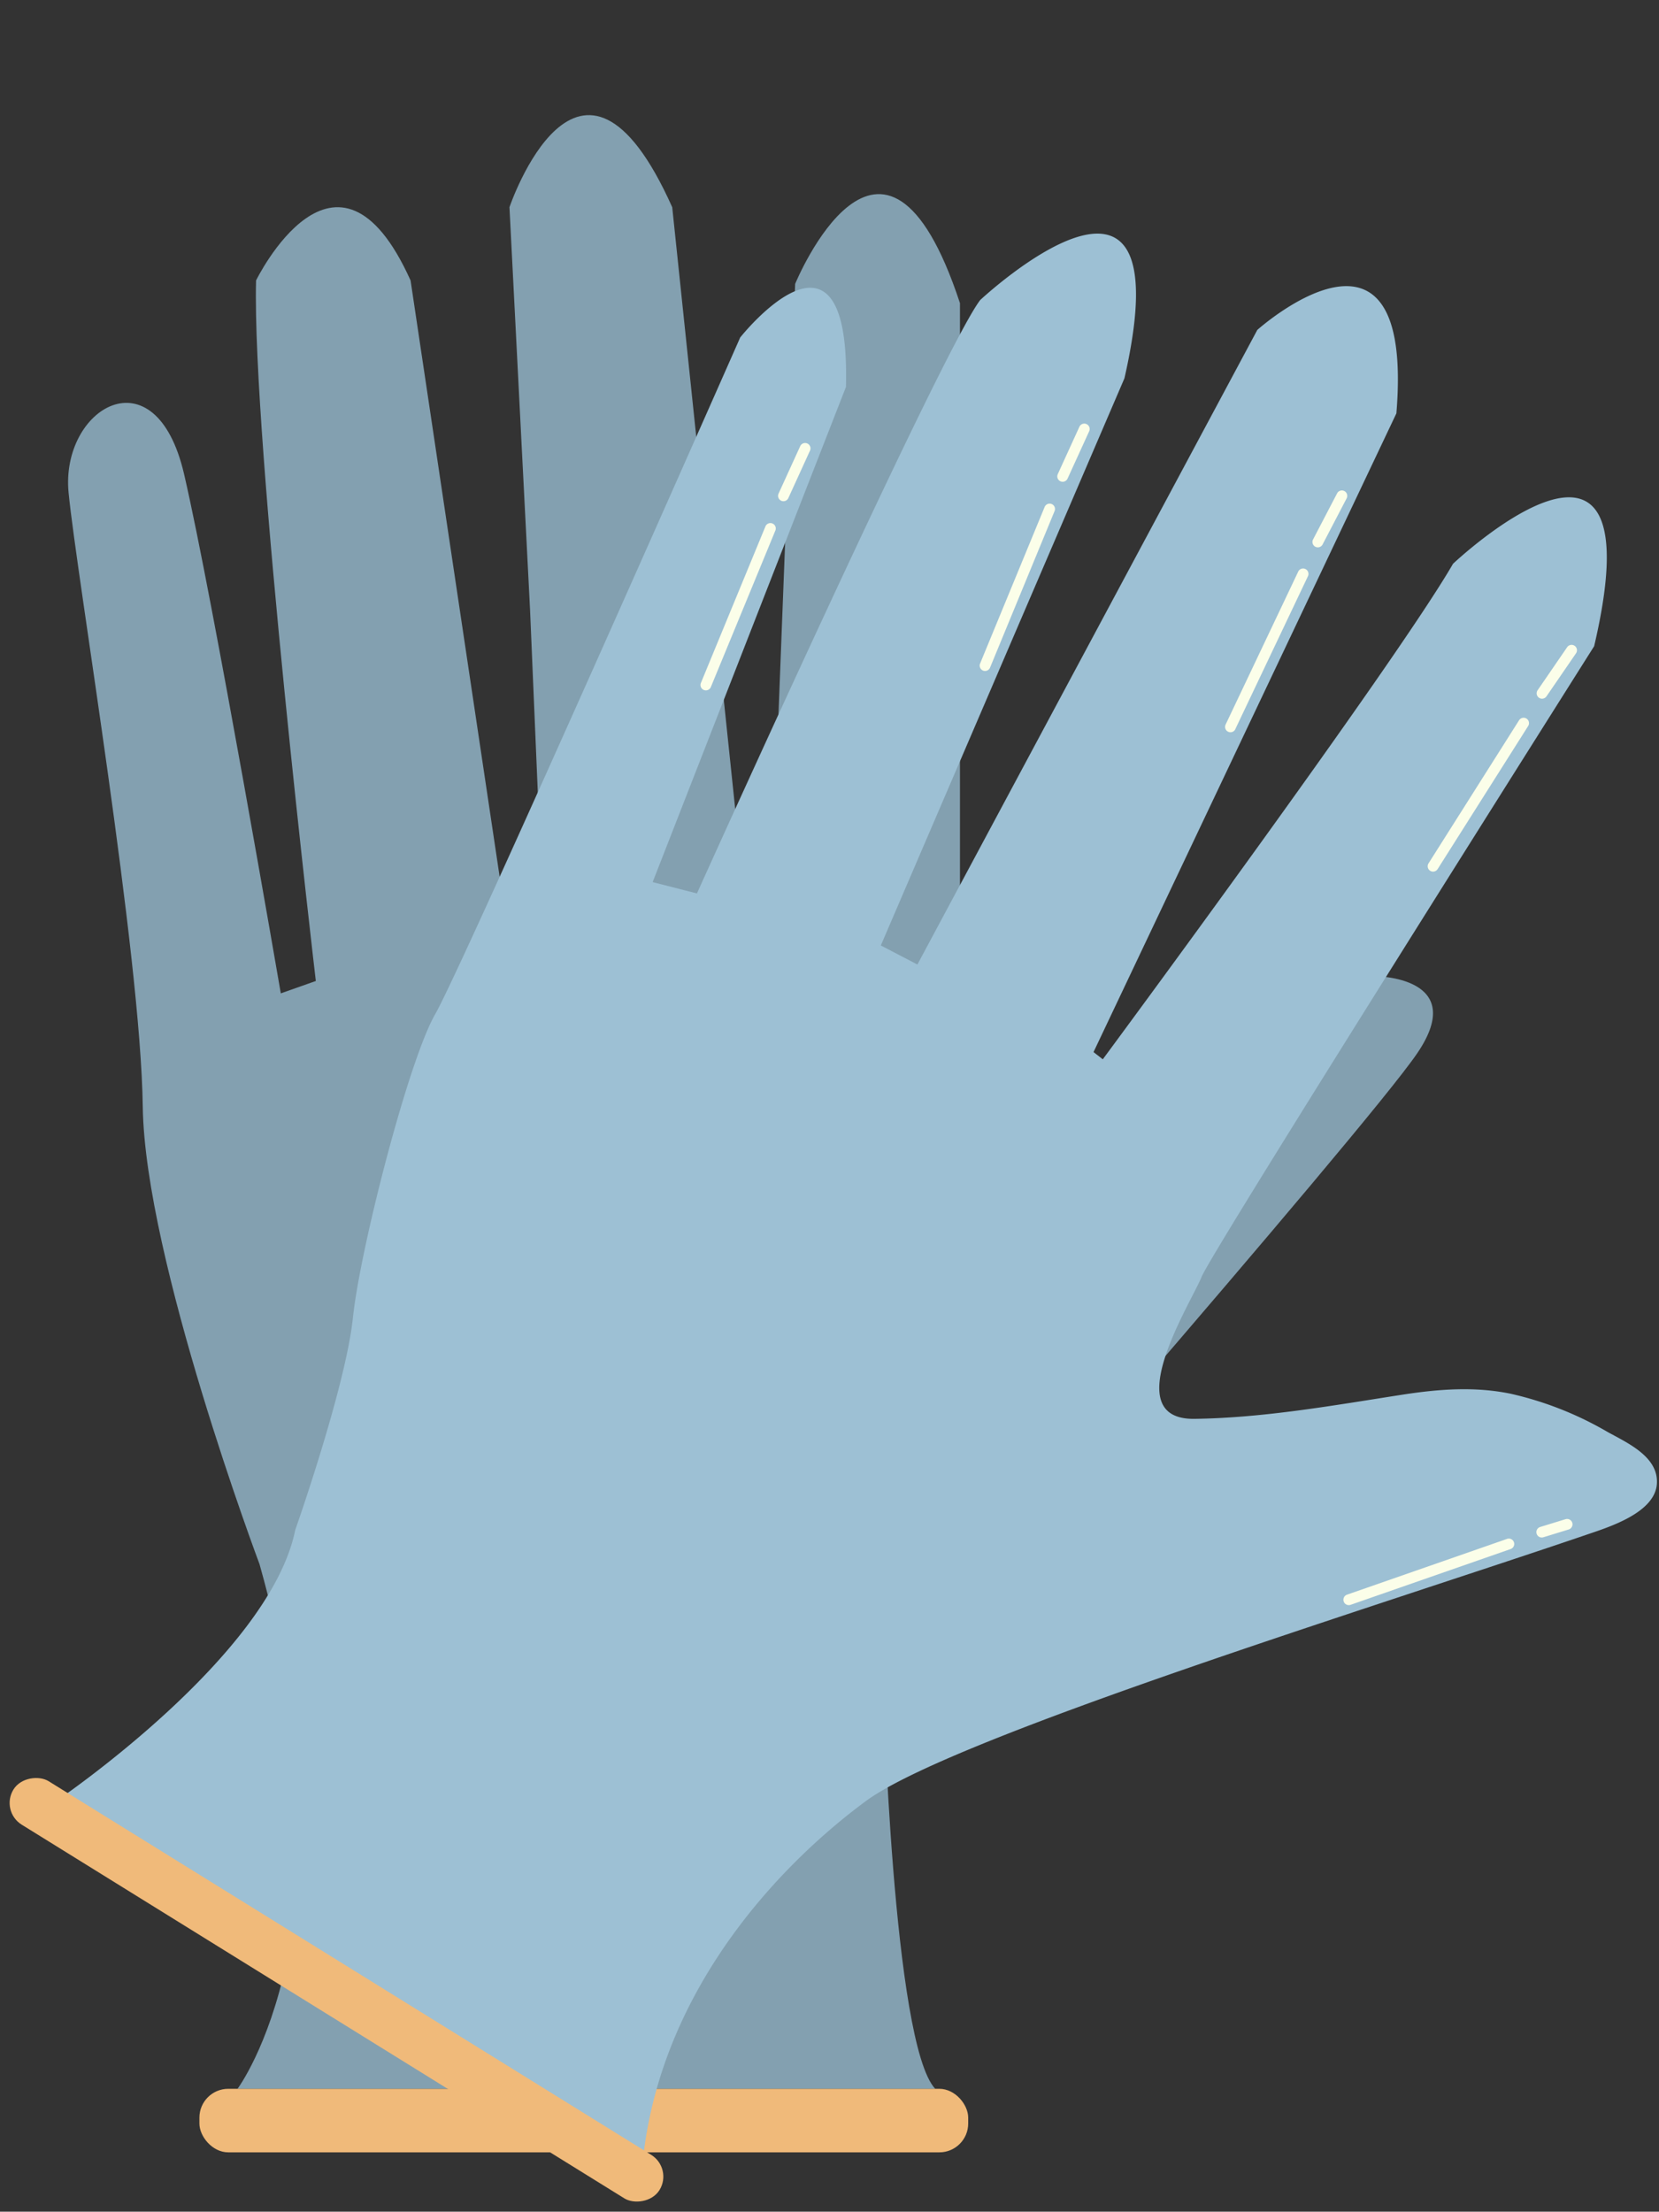<?xml version="1.0" encoding="UTF-8"?><svg xmlns="http://www.w3.org/2000/svg" xmlns:xlink="http://www.w3.org/1999/xlink" data-name="Layer 2" height="411.1" preserveAspectRatio="xMidYMid meet" version="1.0" viewBox="-1.8 -21.4 308.4 411.1" width="308.4" zoomAndPan="magnify"><rect x="-1.8" y="-21.4" width="308.4" height="411.1" fill="#333333" stroke="none"/><g id="change1_1"><path d="M42.355,366.861s22.978-30.639,4.085-97.532c0,0-21.319-56.681-21.7-85.022S12.482,85.882,10.95,70.18s16.136-26.426,21.472-3.447S50.4,163.243,50.4,163.243l6.511-2.3S45.035,60.222,45.8,30.733c0,0,14.937-30.638,28.724,0L93.291,156.35l6.127-1.149-2.68-63.192-3.83-74.893s13.021-38.511,30.255,0l17.085,163.213,5.766-148.958s16.341-39.83,30.638,3.575V196.212l77.107-36.16s17.617,0,7.915,14.3-99.319,116.936-99.319,116.936,1.787,67.149,9.7,75.575Z" fill="#83a0b0"/></g><g id="change2_1"><rect fill="#f0ba7a" height="11.809" rx="5.362" width="142.915" x="35.269" y="366.861"/></g><g id="change3_1"><path d="M8.652,313.371s39.639-26.808,44.426-50.362c0,0,9.383-26.617,10.723-39.446s10.341-47.873,15.32-56.49S135.8,41.329,135.8,41.329s20.554-25.979,19.66,9.191l-35.936,92.043,8.234,2.106s45.574-101.106,52.659-110.3c0,0,38.3-35.808,26.809,14.553L161.94,154.339l6.8,3.543L231.929,39.924s29.3-26.234,25.851,15.511l-56.3,118.723,1.724,1.341s54.383-73.532,65.106-92.107c0,0,38.3-36.191,26.234,15.32,0,0-71.043,112.4-72.957,117.191s-15.894,26.617-1.341,26.426c12.913-.17,25.944-2.518,38.675-4.493,6.71-1.04,13.468-1.556,20.16-.16a63.409,63.409,0,0,1,17.944,7.083c3.637,2.02,9.494,4.58,9.183,9.618-.333,5.379-8.8,8.033-12.813,9.4-38.106,13.022-118.149,37.724-134.234,49.6S121.44,348.1,117.8,379.307Z" fill="#9dc0d4"/></g><g id="change2_2"><rect fill="#f0ba7a" height="141.301" rx="4.752" transform="rotate(-58.2 60.903 348.392)" width="9.505" x="56.018" y="277.644"/></g><g data-name="Layer 4" id="change4_1"><path d="M129.418,106.925a1,1,0,0,1-.924-1.382l12-29.106a1,1,0,0,1,1.849.762l-12,29.107A1,1,0,0,1,129.418,106.925Zm15.336-35.756,4.021-8.808a1,1,0,0,0-1.82-.831l-4.02,8.808a1,1,0,1,0,1.819.831ZM182.243,102.7l12-29.107a1,1,0,0,0-1.849-.763l-12,29.107a1,1,0,1,0,1.849.763Zm14.411-35.137,4.021-8.808a1,1,0,1,0-1.82-.83l-4.021,8.808a1,1,0,0,0,1.82.83Zm31.183,46.57L241.342,85.7a1,1,0,0,0-1.807-.858l-13.5,28.439a1,1,0,0,0,1.807.858ZM244.065,79.8l4.476-8.587a1,1,0,0,0-1.773-.925l-4.477,8.587a1,1,0,0,0,1.774.925Zm21.37,60.364,16.834-26.6a1,1,0,1,0-1.69-1.069l-16.834,26.6a1,1,0,0,0,1.69,1.069Zm20.247-32.128,5.478-7.984a1,1,0,1,0-1.648-1.132l-5.479,7.984a1,1,0,0,0,1.649,1.132ZM249.263,276.9l29.73-10.36a1,1,0,1,0-.658-1.888l-29.73,10.359a1,1,0,0,0,.658,1.889ZM285.1,264.342l4.714-1.448a1,1,0,0,0-.588-1.912l-4.714,1.448a1,1,0,0,0,.294,1.956A.976.976,0,0,0,285.1,264.342Z" fill="#fbfee9"/></g></svg>